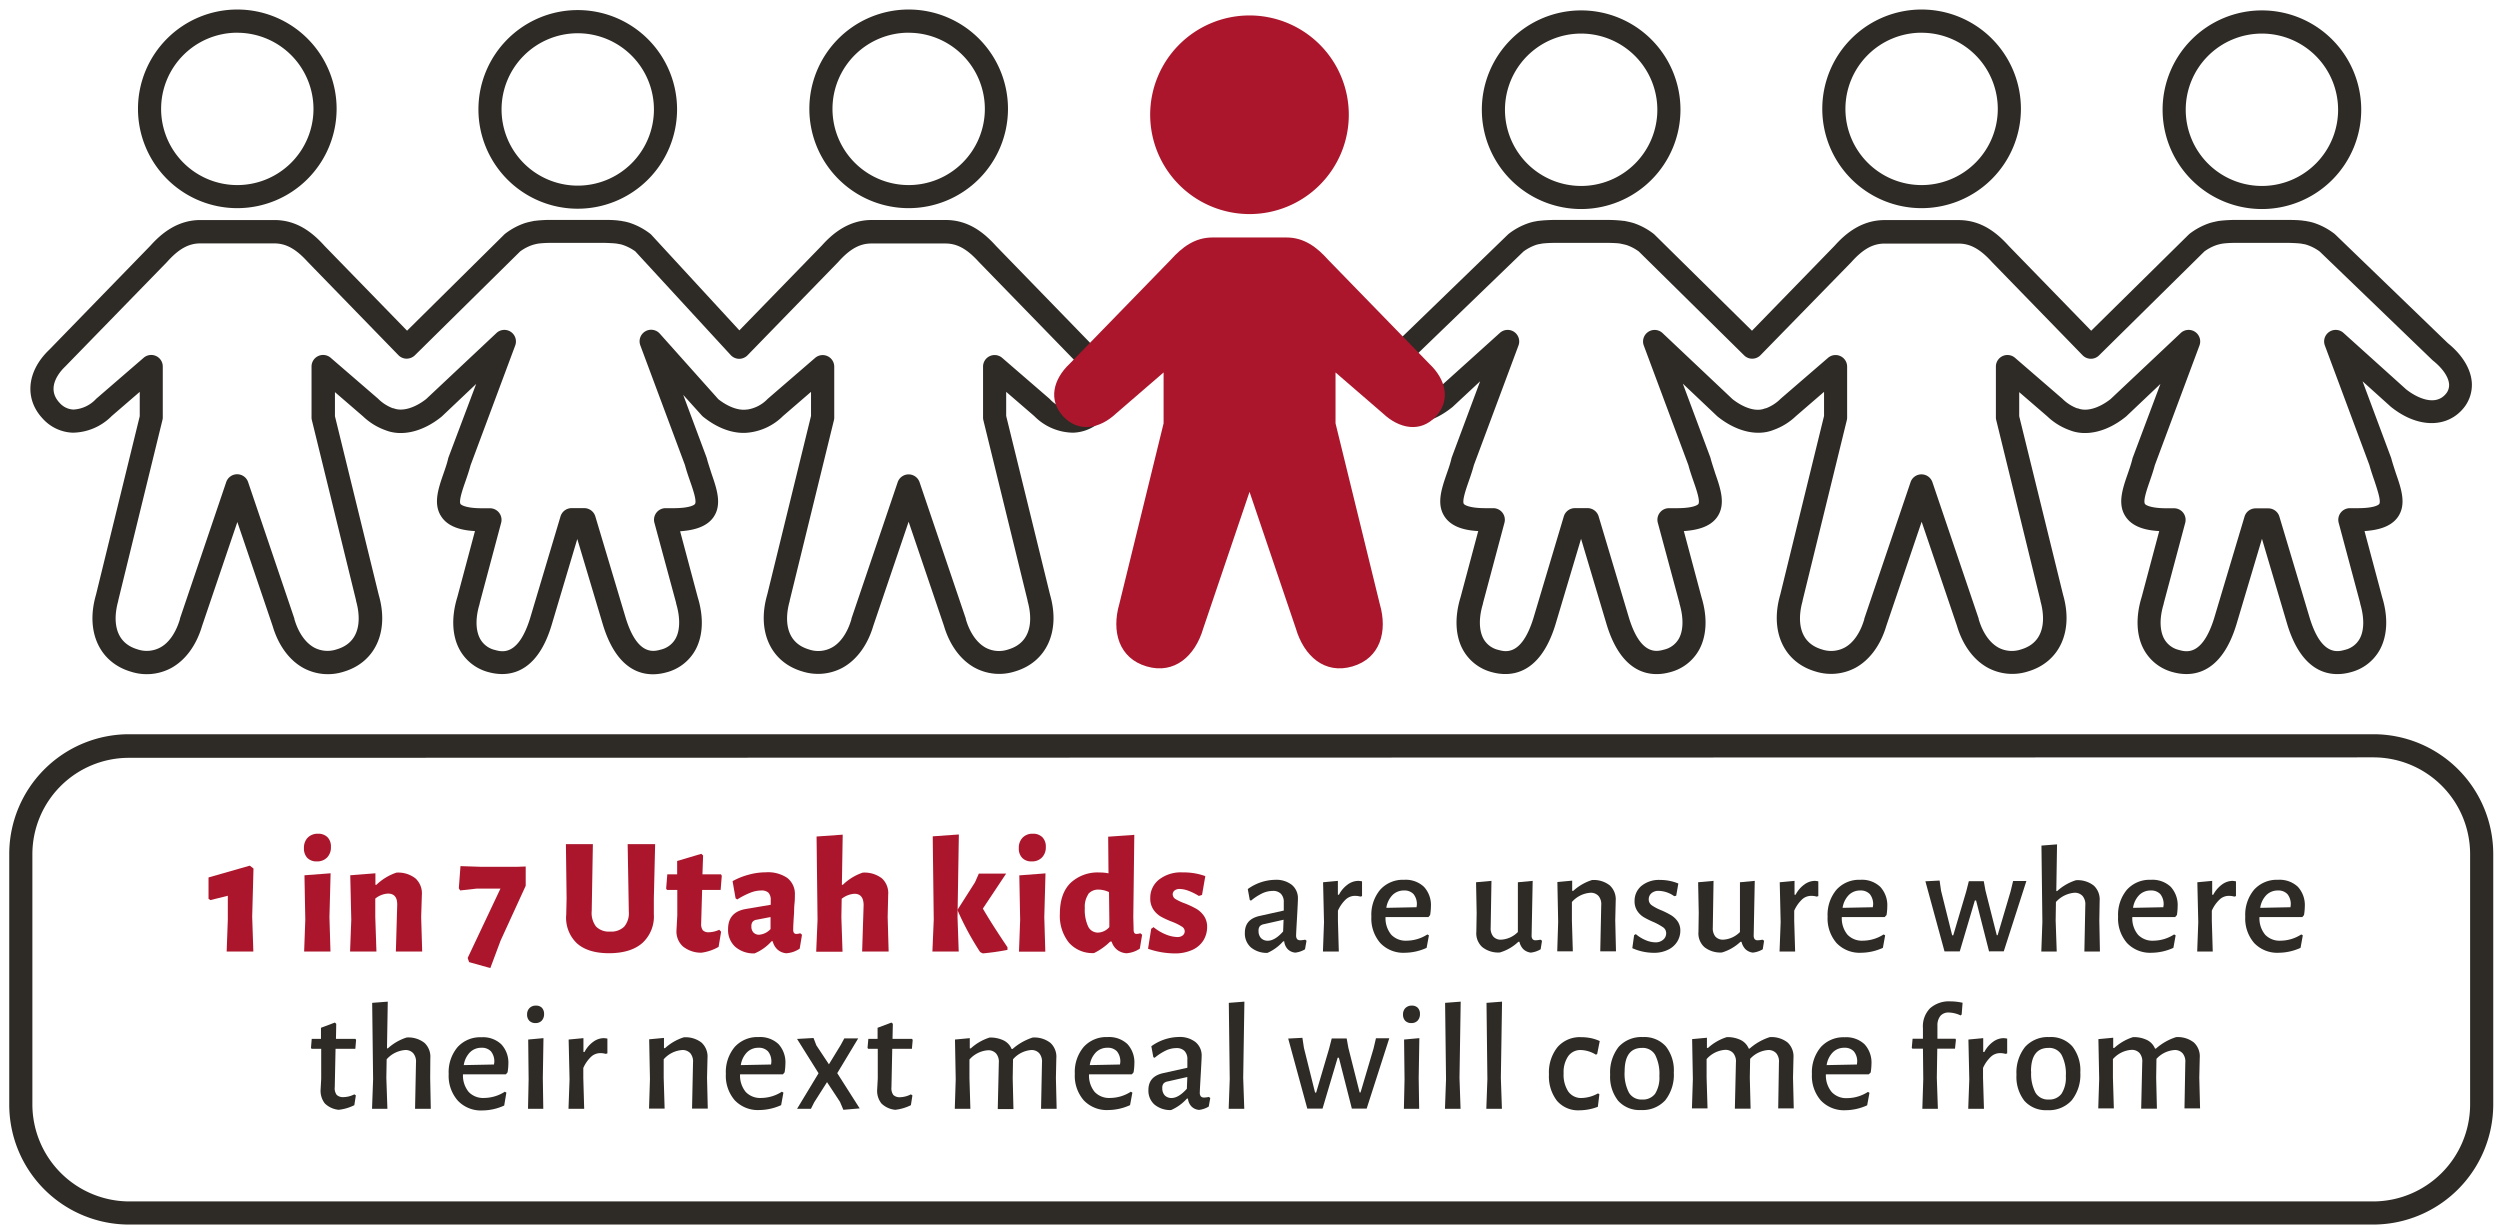 <svg id="Layer_1" data-name="Layer 1" xmlns="http://www.w3.org/2000/svg" viewBox="0 0 540.46 266.22"><defs><style>.cls-1{fill:#2e2a25;}.cls-2{fill:#ac162c;}</style></defs><title>UFB-end-child-hungerArtboard 2</title><path class="cls-1" d="M513,264.73H27.89A25.92,25.92,0,0,1,2,238.91V184.63a25.91,25.91,0,0,1,25.9-25.9H513.1a25.91,25.91,0,0,1,25.9,25.9v54.18A26,26,0,0,1,513,264.73ZM27.89,163.83A20.85,20.85,0,0,0,7,184.59v54.24a21,21,0,0,0,20.9,20.9H513.1a21,21,0,0,0,20.9-20.9V184.59a20.93,20.93,0,0,0-20.89-20.86Z"/><path class="cls-1" d="M196.45,45a21.47,21.47,0,1,1,21.46-21.46A21.49,21.49,0,0,1,196.45,45Zm0-37.93a16.47,16.47,0,1,0,16.46,16.47A16.48,16.48,0,0,0,196.45,7.08Z"/><path class="cls-1" d="M124.9,45.12a21.47,21.47,0,1,1,21.47-21.47A21.49,21.49,0,0,1,124.9,45.12Zm0-37.93a16.47,16.47,0,1,0,16.47,16.46A16.48,16.48,0,0,0,124.9,7.19Z"/><path class="cls-1" d="M51.31,45A21.47,21.47,0,1,1,72.77,23.55,21.49,21.49,0,0,1,51.31,45Zm0-37.93A16.47,16.47,0,1,0,67.77,23.55,16.49,16.49,0,0,0,51.31,7.08Z"/><path class="cls-1" d="M108.55,145.72a11.25,11.25,0,0,1-2.88-.4,10,10,0,0,1-6.29-4.84c-1.66-3-1.84-7.08-.51-11.4l3.81-14.27c-2.59-.14-5.6-.74-7.18-3-1.94-2.74-.76-6.16.39-9.46.37-1.07.76-2.17,1-3.24a2.17,2.17,0,0,1,.07-.24L102.94,83l-7.39,7-.15.13c-4,3.22-8.53,4.29-12.08,2.87a13.67,13.67,0,0,1-4.85-3l-6.06-5.23v5.21l9.47,38.64c2.29,7.93-.77,14.59-7.61,16.6a11.15,11.15,0,0,1-8.66-.8c-3.07-1.68-5.44-4.91-6.67-9.09l-7.63-22.48-7.63,22.48c-1.23,4.18-3.6,7.41-6.68,9.09a11.15,11.15,0,0,1-8.66.8c-6.84-2-9.89-8.67-7.6-16.6l9.47-38.64V84.71l-6.06,5.23a12.06,12.06,0,0,1-8.42,3.6,9.18,9.18,0,0,1-6.51-3.06c-4-4.27-3.43-10.25,1.44-14.88L32.5,53.13c2.11-2.35,5.61-5.56,10.82-5.56h16c5.13,0,8.51,3,10.88,5.63L88,71.49,109,50.71a1.54,1.54,0,0,1,.19-.17,14.68,14.68,0,0,1,4.26-2.3l.2-.06c.55-.16,1.14-.29,1.91-.44l.12,0c1-.15,2.72-.2,2.91-.2h12.31c.27,0,2.13,0,3.17.2l.16,0,.51.1a10,10,0,0,1,1.53.38,14.82,14.82,0,0,1,4.29,2.31,2.27,2.27,0,0,1,.28.26l19,20.63,17.79-18.3c2.11-2.35,5.6-5.56,10.82-5.56h16c5.13,0,8.51,3,10.89,5.63L237.1,75.6c4.87,4.63,5.46,10.61,1.44,14.88A9.18,9.18,0,0,1,232,93.54a12,12,0,0,1-8.42-3.6l-6.06-5.23v5.21L227,128.56c2.29,7.93-.76,14.59-7.6,16.6a11.15,11.15,0,0,1-8.66-.8c-3.08-1.68-5.45-4.91-6.68-9.09l-7.63-22.48-7.63,22.48c-1.23,4.18-3.6,7.41-6.67,9.09a11.19,11.19,0,0,1-8.66.8c-6.85-2-9.9-8.67-7.61-16.6l9.47-38.64V84.71l-6.06,5.23A12.5,12.5,0,0,1,162,93.5c-3.18.43-6.73-.78-10-3.41a2.06,2.06,0,0,1-.3-.29l-4-4.43,5.05,13.54a2.17,2.17,0,0,1,.07.24c.28,1.07.67,2.17,1,3.24,1.14,3.3,2.33,6.72.39,9.46-1.58,2.22-4.59,2.82-7.18,3l3.81,14.27c1.33,4.32,1.15,8.36-.51,11.4a10,10,0,0,1-6.29,4.84c-3.62,1-10.2,1-13.66-10.18l-5.58-18.66-5.56,18.64C116.66,143.74,112.14,145.72,108.55,145.72Zm15-35.87h2.75a2.51,2.51,0,0,1,2.4,1.79l6.58,22c2.54,8.18,6.06,7.22,7.56,6.8a4.92,4.92,0,0,0,3.22-2.41c1-1.82,1-4.58.11-7.57l0-.1L141.47,113a2.5,2.5,0,0,1,2.41-3.14h1.69c4,0,4.64-.86,4.67-.9.44-.63-.45-3.21-1.05-4.92-.39-1.12-.79-2.28-1.11-3.49l-9.65-25.88a2.5,2.5,0,0,1,4.21-2.54L155.3,86.31c2.14,1.67,4.36,2.47,6.1,2.23l.13,0a7.64,7.64,0,0,0,4.37-2.25l.08-.08,10.24-8.84a2.5,2.5,0,0,1,4.13,1.89v11a2.32,2.32,0,0,1-.07.59l-9.56,39s0,.07,0,.1c-.59,2-2,8.64,4.19,10.46a6.15,6.15,0,0,0,4.85-.38c1.92-1,3.45-3.24,4.3-6.16l0-.11,10-29.5a2.5,2.5,0,0,1,4.74,0l10,29.5,0,.11c.86,2.92,2.38,5.11,4.3,6.16a6.15,6.15,0,0,0,4.85.38c6.19-1.82,4.78-8.46,4.2-10.46l0-.1-9.56-39a2.88,2.88,0,0,1-.07-.59v-11a2.5,2.5,0,0,1,4.14-1.89l10.23,8.84.08.08a7,7,0,0,0,4.88,2.27,4.21,4.21,0,0,0,3-1.48c3.07-3.28-.2-6.85-1.28-7.86l-.07-.08-21.88-22.5c-2.59-2.86-4.73-4-7.24-4h-16c-2.52,0-4.66,1.19-7.17,4L161.6,76.81a2.54,2.54,0,0,1-1.82.76,2.5,2.5,0,0,1-1.81-.81L137.33,54.33a10.26,10.26,0,0,0-2.72-1.39,4,4,0,0,0-.76-.18l-.53-.1c-.59-.08-1.8-.13-2.45-.15H118.69c-.52,0-1.63.06-2.22.14s-1,.21-1.36.31a9.7,9.7,0,0,0-2.67,1.4L89.68,76.82a2.6,2.6,0,0,1-1.78.72,2.5,2.5,0,0,1-1.77-.76L66.53,56.62c-2.59-2.86-4.74-4-7.24-4h-16c-2.51,0-4.66,1.19-7.17,4L14.21,79.12l-.07.08c-1.08,1-4.35,4.58-1.28,7.86a4.21,4.21,0,0,0,3,1.48,7.18,7.18,0,0,0,4.88-2.27.6.6,0,0,1,.08-.08l10.23-8.84a2.5,2.5,0,0,1,4.14,1.89v11a2.33,2.33,0,0,1-.08.59l-9.55,39,0,.1c-.58,2-2,8.64,4.2,10.46A6.15,6.15,0,0,0,34.6,140c1.92-1,3.44-3.24,4.3-6.16l0-.11,10-29.5a2.5,2.5,0,0,1,4.74,0l10,29.5,0,.11c.85,2.92,2.38,5.11,4.29,6.16a6.18,6.18,0,0,0,4.86.38c6.19-1.82,4.77-8.46,4.19-10.46a.36.36,0,0,1,0-.1l-9.56-39a2.32,2.32,0,0,1-.07-.59v-11a2.5,2.5,0,0,1,4.13-1.89l10.24,8.84.08.08a8.92,8.92,0,0,0,3.14,2l.14,0c1.81.75,4.51,0,7.06-2L107.32,72a2.5,2.5,0,0,1,4.06,2.69l-9.65,25.88c-.32,1.21-.72,2.37-1.11,3.49-.6,1.71-1.49,4.29-1.05,4.92,0,0,.69.9,4.67.9h1.68a2.5,2.5,0,0,1,2.42,3.14l-4.65,17.42,0,.1c-.93,3-.89,5.75.11,7.57a4.92,4.92,0,0,0,3.23,2.41c1.49.42,5,1.38,7.56-6.83l6.57-22A2.51,2.51,0,0,1,123.53,109.85Z"/><path class="cls-1" d="M489,45.19a21.47,21.47,0,1,1,21.46-21.46A21.48,21.48,0,0,1,489,45.19Zm0-37.93a16.47,16.47,0,1,0,16.46,16.47A16.48,16.48,0,0,0,489,7.26Z"/><path class="cls-1" d="M341.83,45.19a21.47,21.47,0,1,1,21.46-21.46A21.49,21.49,0,0,1,341.83,45.19Zm0-37.93a16.47,16.47,0,1,0,16.46,16.47A16.49,16.49,0,0,0,341.83,7.26Z"/><path class="cls-1" d="M415.42,45a21.47,21.47,0,1,1,21.47-21.46A21.49,21.49,0,0,1,415.42,45Zm0-37.93a16.47,16.47,0,1,0,16.47,16.47A16.48,16.48,0,0,0,415.42,7.08Z"/><path class="cls-1" d="M472.66,145.72a11.17,11.17,0,0,1-2.87-.4,10,10,0,0,1-6.29-4.84c-1.66-3-1.84-7.08-.51-11.4l3.8-14.27c-2.59-.14-5.59-.74-7.18-3-1.94-2.74-.75-6.16.4-9.46.37-1.07.75-2.17,1-3.24a2.25,2.25,0,0,1,.08-.24L467.05,83l-7.38,7-.16.13c-4,3.22-8.53,4.29-12.08,2.87a13.67,13.67,0,0,1-4.85-3l-6.06-5.23v5.21L446,128.56c2.29,7.93-.76,14.59-7.6,16.6a11.15,11.15,0,0,1-8.66-.8c-3.08-1.68-5.45-4.91-6.68-9.09l-7.63-22.48-7.63,22.48c-1.23,4.18-3.6,7.41-6.67,9.09a11.19,11.19,0,0,1-8.66.8c-6.84-2-9.9-8.67-7.61-16.6l9.47-38.64V84.71l-6.06,5.23a13.67,13.67,0,0,1-4.85,3c-3.55,1.42-8.06.35-12.08-2.87l-.15-.13-7.39-7,5.94,15.93a2.17,2.17,0,0,1,.07.24c.28,1.07.67,2.17,1,3.24,1.15,3.3,2.33,6.72.39,9.46-1.58,2.22-4.58,2.82-7.18,3l3.81,14.27c1.33,4.32,1.15,8.36-.51,11.4a10,10,0,0,1-6.29,4.84c-3.62,1-10.2,1-13.66-10.18l-5.57-18.66-5.57,18.64c-3.47,11.18-10.05,11.18-13.67,10.2a10,10,0,0,1-6.29-4.84c-1.66-3-1.84-7.08-.51-11.4l3.81-14.27c-2.59-.14-5.6-.74-7.18-3-1.94-2.74-.75-6.16.39-9.46.38-1.07.76-2.17,1-3.24a2.17,2.17,0,0,1,.07-.24l6.13-16.44L314,88l-.12.09c-5.5,4.41-11.65,4.65-15.3.61a7.9,7.9,0,0,1-2.12-6c.24-2.93,2.08-5.91,5.17-8.42L326,50.69l.17-.15a14.7,14.7,0,0,1,4.27-2.3,9.75,9.75,0,0,1,1.55-.39l.52-.1.15,0c1-.15,2.9-.2,3.11-.2H348a29.17,29.17,0,0,1,3,.2l.12,0c.77.15,1.36.28,1.91.44l.2.06a14.68,14.68,0,0,1,4.26,2.3,1.54,1.54,0,0,1,.19.17l21.07,20.78,17.85-18.36c2.11-2.35,5.6-5.56,10.82-5.56h16c5.12,0,8.5,3,10.88,5.63l17.78,18.29,21.07-20.78.19-.17a14.84,14.84,0,0,1,4.27-2.3l.19-.06c.56-.16,1.15-.29,1.91-.44l.12,0c1-.15,2.72-.2,2.91-.2H495c.27,0,2.14,0,3.18.2l.15,0,.51.1a10,10,0,0,1,1.53.38,14.88,14.88,0,0,1,4.3,2.31l.17.15,24.35,23.5c3.1,2.51,4.93,5.49,5.17,8.42a7.93,7.93,0,0,1-2.11,6c-3.65,4-9.8,3.8-15.31-.61l-.11-.09-6.08-5.48,6.13,16.44a2.25,2.25,0,0,1,.08.24c.28,1.07.66,2.17,1,3.23,1.15,3.31,2.34,6.73.39,9.47-1.58,2.22-4.58,2.82-7.18,3l3.81,14.27c1.33,4.32,1.15,8.36-.51,11.4a10,10,0,0,1-6.28,4.84c-3.62,1-10.2,1-13.67-10.18L489,116.48l-5.56,18.64C480.78,143.74,476.25,145.72,472.66,145.72ZM340.45,109.85h2.75a2.51,2.51,0,0,1,2.4,1.79l6.58,22c2.54,8.18,6.05,7.22,7.56,6.8a4.92,4.92,0,0,0,3.22-2.41c1-1.82,1-4.58.11-7.57l0-.1L358.39,113a2.5,2.5,0,0,1,2.42-3.14h1.68c4,0,4.64-.86,4.67-.9.44-.63-.45-3.21-1.05-4.92-.39-1.12-.79-2.28-1.11-3.49l-9.65-25.88A2.5,2.5,0,0,1,359.41,72l15.12,14.28c2.55,2,5.25,2.8,7.06,2l.14,0a8.92,8.92,0,0,0,3.14-2,.6.6,0,0,0,.08-.08l10.24-8.84a2.5,2.5,0,0,1,4.13,1.89v11a2.32,2.32,0,0,1-.07.59l-9.56,39a.36.36,0,0,1,0,.1c-.58,2-2,8.64,4.19,10.46a6.22,6.22,0,0,0,4.86-.38c1.91-1,3.44-3.24,4.29-6.16l0-.11,10-29.5a2.48,2.48,0,0,1,2.36-1.7h0a2.5,2.5,0,0,1,2.37,1.7l10,29.5,0,.11c.86,2.92,2.38,5.11,4.3,6.16a6.19,6.19,0,0,0,4.85.38c6.19-1.82,4.78-8.46,4.2-10.46l0-.1-9.55-39a2.33,2.33,0,0,1-.08-.59v-11a2.5,2.5,0,0,1,4.14-1.89l10.23,8.84.08.08a9,9,0,0,0,3.14,2l.15,0c1.81.75,4.5,0,7.05-2L471.43,72a2.5,2.5,0,0,1,4.06,2.69l-9.65,25.88c-.32,1.21-.72,2.37-1.11,3.49-.59,1.71-1.49,4.29-1,4.92,0,0,.69.9,4.66.9H470a2.5,2.5,0,0,1,2.41,3.14l-4.65,17.42a.3.3,0,0,1,0,.1c-.93,3-.89,5.75.1,7.57a4.94,4.94,0,0,0,3.23,2.41c1.49.42,5,1.38,7.56-6.83l6.58-22a2.5,2.5,0,0,1,2.39-1.79h2.76a2.5,2.5,0,0,1,2.39,1.79l6.58,22c2.54,8.18,6.06,7.22,7.56,6.8a4.9,4.9,0,0,0,3.22-2.41c1-1.82,1-4.58.11-7.57l0-.1L505.58,113a2.51,2.51,0,0,1,2.42-3.14h1.69c4,0,4.63-.87,4.66-.9.45-.63-.45-3.22-1-4.92-.39-1.12-.79-2.28-1.12-3.49l-9.64-25.88a2.5,2.5,0,0,1,4-2.73l13.6,12.25c2.55,2,6.26,3.51,8.42,1.12a2.92,2.92,0,0,0,.84-2.29c-.13-1.54-1.37-3.36-3.4-5l-.18-.15L501.49,54.38a9.77,9.77,0,0,0-2.77-1.44,3.85,3.85,0,0,0-.76-.18l-.52-.1c-.6-.08-1.81-.13-2.46-.15H482.8c-.52,0-1.63.06-2.21.14s-1,.21-1.36.31a9.93,9.93,0,0,0-2.68,1.4L453.79,76.82a2.5,2.5,0,0,1-3.55,0l-19.6-20.16c-2.59-2.86-4.73-4-7.23-4h-16c-2.52,0-4.66,1.19-7.17,4L380.6,76.78a2.5,2.5,0,0,1-1.77.76,2.44,2.44,0,0,1-1.78-.72L354.29,54.37a9.85,9.85,0,0,0-2.67-1.4c-.38-.1-.81-.2-1.36-.31s-1.7-.13-2.29-.15H335.8c-.59,0-1.8.06-2.39.14l-.53.1a4.86,4.86,0,0,0-.78.18,10.18,10.18,0,0,0-2.75,1.44L305,77.87l-.17.15c-2,1.63-3.28,3.45-3.41,5a2.93,2.93,0,0,0,.85,2.29c2.16,2.39,5.87.9,8.42-1.12l13.59-12.25a2.5,2.5,0,0,1,4,2.73l-9.65,25.88c-.32,1.21-.72,2.37-1.11,3.49-.6,1.71-1.49,4.29-1.05,4.92,0,0,.69.9,4.67.9h1.69a2.5,2.5,0,0,1,2.41,3.14l-4.65,17.42,0,.1c-.92,3-.88,5.75.11,7.57a4.92,4.92,0,0,0,3.23,2.41c1.49.41,5,1.38,7.56-6.83l6.57-22A2.51,2.51,0,0,1,340.45,109.85Z"/><path class="cls-2" d="M248.65,24.82a21.47,21.47,0,1,1,21.47,21.46A21.49,21.49,0,0,1,248.65,24.82Z"/><path class="cls-2" d="M231.23,78.65l21.88-22.5c2.43-2.71,5.2-4.81,9-4.81h16c3.82,0,6.58,2.1,9,4.81L309,78.65c3.54,3.34,4.71,7.85,1.39,11.4s-7.9,2.65-11.44-.69l-10.23-8.84v11l9.55,39c1.76,6,.12,11.79-5.89,13.55s-10.49-2.22-12.25-8.24l-10-29.5-10,29.5c-1.75,6-6.24,10-12.24,8.24s-7.65-7.53-5.9-13.55l9.56-39v-11l-10.24,8.84c-3.54,3.34-8.1,4.23-11.43.69S227.69,82,231.23,78.65Z"/><path class="cls-2" d="M54.8,187.75l-.28,10.44.25,7.52H49l.25-6.91v-5.15l-3.78.94-.39-.29v-4.61L54,187.14Z"/><path class="cls-2" d="M70.81,181a2.86,2.86,0,0,1,.73,2.09,3.11,3.11,0,0,1-.82,2.28,2.94,2.94,0,0,1-2.2.85,2.74,2.74,0,0,1-2.09-.76,2.94,2.94,0,0,1-.72-2.12,3.1,3.1,0,0,1,.81-2.25,3,3,0,0,1,2.22-.85A2.8,2.8,0,0,1,70.81,181ZM66,198.84l-.18-9.62,5.65-.43-.25,9.47.22,7.45H65.75Z"/><path class="cls-2" d="M85.87,195.67q.07-2.49-2-2.49a4.72,4.72,0,0,0-2.74,1.08v4l.25,7.45H75.68l.26-6.87-.22-9.62,5.44-.43v2.49h.21a11.6,11.6,0,0,1,4.32-2.63,6.06,6.06,0,0,1,4.12,1.24,4.37,4.37,0,0,1,1.39,3.55l-.15,4.82.22,7.45H85.58Z"/><path class="cls-2" d="M104,187.39h7.78l1.87-.07v4.17l-5.43,11.85L106,209.28,101.42,208l-.32-.9,7.09-15h-5.11l-3.6.4-.29-.47.36-4.79Z"/><path class="cls-2" d="M141.35,194.26l0,3.35a7.78,7.78,0,0,1-2.5,6.27q-2.53,2.19-7.22,2.19c-3,0-5.34-.72-6.93-2.16a7.61,7.61,0,0,1-2.29-6.19l.08-3.53-.15-11.7h5.83l-.25,14.44a4.85,4.85,0,0,0,.94,3.38,3.86,3.86,0,0,0,3,1.08,4,4,0,0,0,3.08-1.06,4.5,4.5,0,0,0,1-3.26l-.25-14.58h5.94Z"/><path class="cls-2" d="M155.49,201l.4.43-.54,3.27a10.05,10.05,0,0,1-3.74,1.26,6.24,6.24,0,0,1-4-1.38,4.37,4.37,0,0,1-1.37-3.4l.18-3.28,0-5.51h-2.23l-.18-.29.25-3.09h2.13v-2.88l5.22-1.55.39.36-.14,4.07h4l.18.32-.25,3.06h-4l-.21,7.27a2.17,2.17,0,0,0,.37,1.46,1.73,1.73,0,0,0,1.32.42A5.69,5.69,0,0,0,155.49,201Z"/><path class="cls-2" d="M170.18,189.78a4.36,4.36,0,0,1,1.66,3.66c0,.55,0,1.18-.08,1.9s-.08,1.41-.1,2.06c-.12,1.72-.18,2.91-.18,3.56a1.2,1.2,0,0,0,.16.72.67.67,0,0,0,.56.22,2.69,2.69,0,0,0,.79-.15l.39.33-.5,3a5.8,5.8,0,0,1-2.92,1,3.29,3.29,0,0,1-1.83-.76,3.47,3.47,0,0,1-1.08-1.84h-.25a10.11,10.11,0,0,1-3.68,2.63,6.06,6.06,0,0,1-4.19-1.44,4.91,4.91,0,0,1-1.53-3.81q0-3.72,3.89-4.36l5.33-.9v-1a2.25,2.25,0,0,0-.49-1.61,2.17,2.17,0,0,0-1.57-.48,6.44,6.44,0,0,0-2.32.47,16.64,16.64,0,0,0-2.86,1.47l-.36-.25-.65-3.71a15.15,15.15,0,0,1,3.5-1.4,13.87,13.87,0,0,1,3.67-.51A7.44,7.44,0,0,1,170.18,189.78Zm-6.66,9.06a1.33,1.33,0,0,0-.81.43,1.48,1.48,0,0,0-.27,1,1.83,1.83,0,0,0,.45,1.33,1.64,1.64,0,0,0,1.24.47,3.72,3.72,0,0,0,2.45-1.22l0-2.6Z"/><path class="cls-2" d="M186.38,205.71l.32-10q0-2.49-2-2.49a5,5,0,0,0-2.74,1.08l-.07,4,.25,7.45h-5.69l.29-6.91-.21-18,5.65-.4L182,191.28h.21a11.32,11.32,0,0,1,4.29-2.63,6.15,6.15,0,0,1,4.16,1.24,4.32,4.32,0,0,1,1.35,3.55l-.11,4.82.21,7.45Z"/><path class="cls-2" d="M207,198.26l.26,7.45h-5.69l.29-6.91-.22-18,5.65-.4Zm5.48-1.84q1.83,3.18,5.32,8.36l0,.57a53.21,53.21,0,0,1-5.33.76l-.58-.29a61.55,61.55,0,0,1-4.82-8.89v-.36l3.71-5.83.83-1.88h5.9Z"/><path class="cls-2" d="M225.35,181a2.87,2.87,0,0,1,.74,2.09,3.12,3.12,0,0,1-.83,2.28,2.92,2.92,0,0,1-2.2.85,2.7,2.7,0,0,1-2.08-.76,2.9,2.9,0,0,1-.73-2.12,3.11,3.11,0,0,1,.82-2.25,2.92,2.92,0,0,1,2.21-.85A2.77,2.77,0,0,1,225.35,181Zm-4.81,17.86-.18-9.62,5.66-.43-.26,9.47.22,7.45h-5.69Z"/><path class="cls-2" d="M245,198.26l.07,2.66a1.4,1.4,0,0,0,.15.76.56.56,0,0,0,.5.22,2.64,2.64,0,0,0,.79-.15l.4.33-.5,3a5.87,5.87,0,0,1-2.92,1,3.67,3.67,0,0,1-2-.76,3.61,3.61,0,0,1-1.17-1.76H240a13.5,13.5,0,0,1-3.49,2.48,6.79,6.79,0,0,1-5.44-2.27,9.29,9.29,0,0,1-1.94-6.26q0-4.32,2.28-6.61a8.56,8.56,0,0,1,6.32-2.28,9.39,9.39,0,0,1,1.91.18l-.07-7.92,5.65-.4Zm-9.72-4.95a4.83,4.83,0,0,0-.76,3,8.45,8.45,0,0,0,.73,4,2.3,2.3,0,0,0,2.16,1.3,3.38,3.38,0,0,0,2.41-1.19l0-1.69-.07-5.87a5.38,5.38,0,0,0-2.23-.54A2.78,2.78,0,0,0,235.23,193.31Z"/><path class="cls-2" d="M260.57,189.4l-.71,4.07-.69.22a12.39,12.39,0,0,0-2.25-1.12,5.78,5.78,0,0,0-1.89-.39,1.67,1.67,0,0,0-1.12.34,1.05,1.05,0,0,0-.39.81,1.24,1.24,0,0,0,.65,1.06,11.16,11.16,0,0,0,2,.92,19.84,19.84,0,0,1,2.44,1.15,5.21,5.21,0,0,1,1.64,1.51,4.08,4.08,0,0,1,.71,2.45,5.54,5.54,0,0,1-.76,2.81,5.46,5.46,0,0,1-2.36,2.09,9,9,0,0,1-4,.79,17.77,17.77,0,0,1-5.65-1l.68-4.32.51-.36A9.87,9.87,0,0,0,252,202a7,7,0,0,0,2.5.57,1.77,1.77,0,0,0,1.2-.36,1.14,1.14,0,0,0,.42-.9,1.2,1.2,0,0,0-.63-1,11.45,11.45,0,0,0-2-1,19.62,19.62,0,0,1-2.45-1.11,5,5,0,0,1-1.67-1.53,4.22,4.22,0,0,1-.7-2.5,5,5,0,0,1,1.87-4,7.67,7.67,0,0,1,5.11-1.57A13.9,13.9,0,0,1,260.57,189.4Z"/><path class="cls-1" d="M279.27,191.29a3.73,3.73,0,0,1,1.32,3c0,.39-.06,1.71-.19,4s-.2,3.48-.2,3.86a1.35,1.35,0,0,0,.21.87.92.92,0,0,0,.74.25,5.33,5.33,0,0,0,1-.13l.3.23-.33,1.85a5.11,5.11,0,0,1-2.08.72,2.54,2.54,0,0,1-1.65-.74,2.85,2.85,0,0,1-.76-1.7h-.23A9.82,9.82,0,0,1,274,206a5.37,5.37,0,0,1-3.58-1.19,4,4,0,0,1-1.3-3.14c0-2,1.06-3.18,3.2-3.66l5.21-1.16,0-1.78a2.51,2.51,0,0,0-.61-1.84,2.32,2.32,0,0,0-1.76-.63,5.41,5.41,0,0,0-2.25.51,12,12,0,0,0-2.47,1.6l-.26-.16-.43-2.35a10.4,10.4,0,0,1,5.94-2A5.46,5.46,0,0,1,279.27,191.29Zm-6.07,8.51a1.57,1.57,0,0,0-.86.45,1.52,1.52,0,0,0-.26,1,2.18,2.18,0,0,0,.54,1.56,2,2,0,0,0,1.47.56c1,0,2.14-.68,3.3-2l.1-2.54Z"/><path class="cls-1" d="M294.45,190.53v3.2l-.36.1a4.1,4.1,0,0,0-1.22-.16,2.91,2.91,0,0,0-1.92.76,7.58,7.58,0,0,0-1.71,2.44l0,2.18.19,6.66H286l.23-6.37-.2-8.61,3.2-.3,0,3h.23a6.26,6.26,0,0,1,2-2.29,3.92,3.92,0,0,1,2.18-.71A6.46,6.46,0,0,1,294.45,190.53Z"/><path class="cls-1" d="M308.81,198.25l-9.28,0a5.59,5.59,0,0,0,1.23,3.81,4.3,4.3,0,0,0,3.36,1.3,8.39,8.39,0,0,0,4.46-1.35l.33.2-.5,2.7a11.52,11.52,0,0,1-4.68,1.06,6.86,6.86,0,0,1-5.33-2.1,8.08,8.08,0,0,1-1.93-5.72,8.39,8.39,0,0,1,1.91-5.81,6.59,6.59,0,0,1,5.18-2.14,5.74,5.74,0,0,1,4.27,1.51,5.82,5.82,0,0,1,1.51,4.29,12.18,12.18,0,0,1-.17,1.82Zm-2.51-2.6a3.44,3.44,0,0,0-.71-2.35,2.64,2.64,0,0,0-2.06-.79,3.44,3.44,0,0,0-2.51,1,5,5,0,0,0-1.32,2.75l6.53-.13Z"/><path class="cls-1" d="M333.36,203.37l-.3,1.85a5.27,5.27,0,0,1-2.14.72,2.9,2.9,0,0,1-1.57-.71,3.28,3.28,0,0,1-.87-1.63h-.24a9.82,9.82,0,0,1-4,2.31,5.53,5.53,0,0,1-3.79-1.16,4,4,0,0,1-1.29-3.29l.07-4.13-.13-6.6,3.33-.3-.17,10.1a2.8,2.8,0,0,0,.55,1.92,2.12,2.12,0,0,0,1.73.69,5.5,5.5,0,0,0,3.6-1.65V190.73l3.2-.3-.23,11.75a1.29,1.29,0,0,0,.2.84.82.82,0,0,0,.69.25,5,5,0,0,0,1-.13Z"/><path class="cls-1" d="M346.16,195.71a2.78,2.78,0,0,0-.57-2,2.23,2.23,0,0,0-1.77-.71,5.86,5.86,0,0,0-4,2l0,4,.2,6.66h-3.37l.2-6.37-.17-8.61,3.2-.3,0,2.21h.23a10.89,10.89,0,0,1,4.06-2.34,5.61,5.61,0,0,1,3.84,1.16,4.1,4.1,0,0,1,1.28,3.3l-.1,4.29.16,6.66h-3.4Z"/><path class="cls-1" d="M362.83,191l-.46,2.64-.43.1a6,6,0,0,0-3.37-1.15,2.21,2.21,0,0,0-1.57.53,1.68,1.68,0,0,0-.57,1.28,1.55,1.55,0,0,0,.67,1.32,10.34,10.34,0,0,0,2.1,1.09,18.12,18.12,0,0,1,2.09,1.06,4.71,4.71,0,0,1,1.39,1.32,3.44,3.44,0,0,1,.58,2,4.5,4.5,0,0,1-.66,2.36,4.67,4.67,0,0,1-2,1.77,6.73,6.73,0,0,1-3.1.66,11.5,11.5,0,0,1-4.62-1l.39-2.81.37-.23a7.65,7.65,0,0,0,2.11,1.3,5.54,5.54,0,0,0,2.11.48,2.42,2.42,0,0,0,1.7-.58,1.76,1.76,0,0,0,.64-1.36,1.54,1.54,0,0,0-.66-1.31,13.37,13.37,0,0,0-2.07-1.14,18.2,18.2,0,0,1-2.12-1.05,4.42,4.42,0,0,1-1.4-1.36,3.72,3.72,0,0,1-.58-2.11,4.18,4.18,0,0,1,1.49-3.3,6,6,0,0,1,4.06-1.28A10.36,10.36,0,0,1,362.83,191Z"/><path class="cls-1" d="M381.37,203.37l-.29,1.85a5.32,5.32,0,0,1-2.15.72,2.83,2.83,0,0,1-1.56-.71,3.37,3.37,0,0,1-.88-1.63h-.23a10,10,0,0,1-4,2.31,5.56,5.56,0,0,1-3.8-1.16,4,4,0,0,1-1.28-3.29l.06-4.13-.13-6.6,3.33-.3-.16,10.1a2.85,2.85,0,0,0,.54,1.92,2.15,2.15,0,0,0,1.74.69,5.5,5.5,0,0,0,3.59-1.65V190.73l3.2-.3-.23,11.75a1.36,1.36,0,0,0,.2.84.82.82,0,0,0,.69.25,5,5,0,0,0,1-.13Z"/><path class="cls-1" d="M393.09,190.53v3.2l-.36.1a4.15,4.15,0,0,0-1.22-.16,2.89,2.89,0,0,0-1.92.76,7.58,7.58,0,0,0-1.71,2.44l0,2.18.2,6.66h-3.37l.24-6.37-.2-8.61,3.2-.3,0,3h.23a6.26,6.26,0,0,1,2-2.29,3.89,3.89,0,0,1,2.17-.71A6.48,6.48,0,0,1,393.09,190.53Z"/><path class="cls-1" d="M407.44,198.25l-9.27,0a5.59,5.59,0,0,0,1.22,3.81,4.33,4.33,0,0,0,3.37,1.3,8.33,8.33,0,0,0,4.45-1.35l.33.2-.49,2.7a11.57,11.57,0,0,1-4.69,1.06,6.89,6.89,0,0,1-5.33-2.1,8.13,8.13,0,0,1-1.93-5.72,8.4,8.4,0,0,1,1.92-5.81,6.58,6.58,0,0,1,5.18-2.14,5.74,5.74,0,0,1,4.27,1.51A5.85,5.85,0,0,1,408,196a12,12,0,0,1-.16,1.82Zm-2.5-2.6a3.44,3.44,0,0,0-.71-2.35,2.67,2.67,0,0,0-2.07-.79,3.41,3.41,0,0,0-2.5,1,5,5,0,0,0-1.32,2.75l6.53-.13Z"/><path class="cls-1" d="M419.62,192.54l2.41,9.67h.23l2.81-9.5.56-2.21h3.23l.36,2,2.45,9.67h.19l2.81-9.5.53-2.21h2.87l-4.89,15.21H430l-2.8-11h-.27l-3.26,11h-3.3l-4.13-15.15,3.07-.16Z"/><path class="cls-1" d="M450.81,195.71a2.79,2.79,0,0,0-.58-2,2.23,2.23,0,0,0-1.77-.71,6,6,0,0,0-4,2l-.06,4,.23,6.7H441.3l.23-6.4-.2-16.5,3.37-.26-.16,10.09h.19a10.89,10.89,0,0,1,4.06-2.34,5.64,5.64,0,0,1,3.85,1.16,4.09,4.09,0,0,1,1.27,3.3l-.07,4.29.13,6.66h-3.36Z"/><path class="cls-1" d="M470.24,198.25l-9.27,0a5.59,5.59,0,0,0,1.22,3.81,4.31,4.31,0,0,0,3.37,1.3,8.36,8.36,0,0,0,4.45-1.35l.33.2-.49,2.7a11.57,11.57,0,0,1-4.69,1.06,6.88,6.88,0,0,1-5.33-2.1,8.08,8.08,0,0,1-1.93-5.72,8.44,8.44,0,0,1,1.91-5.81,6.61,6.61,0,0,1,5.19-2.14,5.75,5.75,0,0,1,4.27,1.51,5.85,5.85,0,0,1,1.5,4.29,12,12,0,0,1-.16,1.82Zm-2.5-2.6a3.44,3.44,0,0,0-.71-2.35,2.67,2.67,0,0,0-2.07-.79,3.45,3.45,0,0,0-2.51,1,5,5,0,0,0-1.32,2.75l6.54-.13Z"/><path class="cls-1" d="M483.38,190.53v3.2l-.37.1a4.1,4.1,0,0,0-1.22-.16,2.87,2.87,0,0,0-1.91.76,7.43,7.43,0,0,0-1.72,2.44l0,2.18.2,6.66H475l.23-6.37-.2-8.61,3.21-.3,0,3h.23a6.45,6.45,0,0,1,2-2.29,3.94,3.94,0,0,1,2.18-.71A6.6,6.6,0,0,1,483.38,190.53Z"/><path class="cls-1" d="M497.73,198.25l-9.27,0a5.59,5.59,0,0,0,1.22,3.81,4.31,4.31,0,0,0,3.37,1.3,8.36,8.36,0,0,0,4.45-1.35l.33.2-.49,2.7a11.57,11.57,0,0,1-4.69,1.06,6.88,6.88,0,0,1-5.33-2.1,8.08,8.08,0,0,1-1.93-5.72,8.44,8.44,0,0,1,1.91-5.81,6.61,6.61,0,0,1,5.18-2.14,5.76,5.76,0,0,1,4.28,1.51,5.85,5.85,0,0,1,1.5,4.29,12.18,12.18,0,0,1-.17,1.82Zm-2.51-2.6a3.39,3.39,0,0,0-.71-2.35,2.64,2.64,0,0,0-2.06-.79,3.44,3.44,0,0,0-2.51,1,5,5,0,0,0-1.32,2.75l6.54-.13Z"/><path class="cls-1" d="M76.6,236.58l.33.23-.33,2.11a10,10,0,0,1-3.37,1,4.92,4.92,0,0,1-3-1.37,4.43,4.43,0,0,1-.92-3l.13-2.38,0-6.43H67.36l-.13-.2.16-1.95h2v-2.4l3-1.13.3.27-.06,3.26h4.22l.13.24-.16,1.91H72.54L72.37,235a2.39,2.39,0,0,0,.42,1.7,2,2,0,0,0,1.5.48A5.38,5.38,0,0,0,76.6,236.58Z"/><path class="cls-1" d="M89.93,229.71a2.79,2.79,0,0,0-.58-2,2.19,2.19,0,0,0-1.76-.71,5.93,5.93,0,0,0-4,2l-.07,4,.23,6.7H80.43l.23-6.4-.2-16.5,3.37-.26-.17,10.09h.2a10.89,10.89,0,0,1,4.06-2.34,5.63,5.63,0,0,1,3.84,1.16,4.09,4.09,0,0,1,1.27,3.3L93,233.05l.13,6.66H89.73Z"/><path class="cls-1" d="M109.37,232.25l-9.28,0a5.59,5.59,0,0,0,1.23,3.81,4.3,4.3,0,0,0,3.36,1.3,8.39,8.39,0,0,0,4.46-1.35l.33.2L109,239a11.52,11.52,0,0,1-4.68,1.06,6.86,6.86,0,0,1-5.33-2.1A8.08,8.08,0,0,1,97,232.19a8.39,8.39,0,0,1,1.91-5.81,6.59,6.59,0,0,1,5.18-2.14,5.74,5.74,0,0,1,4.27,1.51A5.82,5.82,0,0,1,109.9,230a12.18,12.18,0,0,1-.17,1.82Zm-2.51-2.6a3.44,3.44,0,0,0-.71-2.35,2.64,2.64,0,0,0-2.06-.79,3.44,3.44,0,0,0-2.51,1,5,5,0,0,0-1.32,2.75l6.53-.13Z"/><path class="cls-1" d="M117.16,217.88a1.89,1.89,0,0,1,.46,1.34,2,2,0,0,1-.5,1.42,1.77,1.77,0,0,1-1.35.53,1.79,1.79,0,0,1-1.34-.5,1.86,1.86,0,0,1-.48-1.35,1.89,1.89,0,0,1,.52-1.39,1.85,1.85,0,0,1,1.4-.53A1.71,1.71,0,0,1,117.16,217.88Zm-2.88,15.46-.09-8.61,3.3-.3-.14,8.62.1,6.66h-3.3Z"/><path class="cls-1" d="M131.31,224.53v3.2l-.36.1a4.1,4.1,0,0,0-1.22-.16,2.91,2.91,0,0,0-1.92.76,7.58,7.58,0,0,0-1.71,2.44l0,2.18.19,6.66H122.9l.23-6.37-.2-8.61,3.2-.3,0,3h.23a6.26,6.26,0,0,1,2-2.29,3.92,3.92,0,0,1,2.18-.71A6.46,6.46,0,0,1,131.31,224.53Z"/><path class="cls-1" d="M149.82,229.71a2.78,2.78,0,0,0-.57-2,2.23,2.23,0,0,0-1.77-.71,5.89,5.89,0,0,0-4,2l0,4,.2,6.66h-3.37l.2-6.37-.17-8.61,3.2-.3,0,2.21h.23a10.89,10.89,0,0,1,4.06-2.34,5.64,5.64,0,0,1,3.85,1.16,4.09,4.09,0,0,1,1.27,3.3l-.1,4.29.16,6.66h-3.4Z"/><path class="cls-1" d="M169.26,232.25l-9.27,0a5.59,5.59,0,0,0,1.22,3.81,4.31,4.31,0,0,0,3.37,1.3,8.36,8.36,0,0,0,4.45-1.35l.33.2-.49,2.7a11.57,11.57,0,0,1-4.69,1.06,6.88,6.88,0,0,1-5.33-2.1,8.08,8.08,0,0,1-1.93-5.72,8.44,8.44,0,0,1,1.91-5.81,6.61,6.61,0,0,1,5.18-2.14,5.76,5.76,0,0,1,4.28,1.51,5.85,5.85,0,0,1,1.5,4.29,12.18,12.18,0,0,1-.17,1.82Zm-2.51-2.6a3.39,3.39,0,0,0-.71-2.35,2.64,2.64,0,0,0-2.06-.79,3.44,3.44,0,0,0-2.51,1,5,5,0,0,0-1.32,2.75l6.54-.13Z"/><path class="cls-1" d="M176.49,226l2.71,4.09,2.54-4.16.79-1.45h3L181,232l4.85,7.62-3.53.3-.73-1.72-2.8-4.26L176,238.33l-.69,1.38h-3l4.65-7.69-4.65-7.42,3.56-.2Z"/><path class="cls-1" d="M196.92,236.58l.33.23-.33,2.11a10.07,10.07,0,0,1-3.37,1,4.92,4.92,0,0,1-3-1.37,4.38,4.38,0,0,1-.92-3l.13-2.38,0-6.43h-2.07l-.14-.2.17-1.95h2v-2.4l3-1.13.3.27-.07,3.26h4.23l.13.24-.17,1.91h-4.25l-.17,8.28a2.44,2.44,0,0,0,.41,1.7,2,2,0,0,0,1.51.48A5.41,5.41,0,0,0,196.92,236.58Z"/><path class="cls-1" d="M225.26,229.71a2.79,2.79,0,0,0-.58-2,2.19,2.19,0,0,0-1.76-.71A5.81,5.81,0,0,0,219,229l-.07,4.1.16,6.66h-3.39l.23-10a2.79,2.79,0,0,0-.58-2,2.23,2.23,0,0,0-1.77-.71,5.89,5.89,0,0,0-4,2l0,4,.2,6.66h-3.37l.2-6.37-.16-8.61,3.2-.3,0,2.21h.23a10.89,10.89,0,0,1,4.06-2.34,6.61,6.61,0,0,1,3.06.64,3.62,3.62,0,0,1,1.7,1.84h.19a12.19,12.19,0,0,1,4.36-2.48,5.63,5.63,0,0,1,3.84,1.16,4.06,4.06,0,0,1,1.27,3.3l-.09,4.29.16,6.66h-3.37Z"/><path class="cls-1" d="M244.7,232.25l-9.27,0a5.59,5.59,0,0,0,1.22,3.81,4.3,4.3,0,0,0,3.36,1.3,8.37,8.37,0,0,0,4.46-1.35l.33.2-.5,2.7a11.49,11.49,0,0,1-4.68,1.06,6.86,6.86,0,0,1-5.33-2.1,8.08,8.08,0,0,1-1.93-5.72,8.39,8.39,0,0,1,1.91-5.81,6.59,6.59,0,0,1,5.18-2.14,5.78,5.78,0,0,1,4.28,1.51,5.85,5.85,0,0,1,1.5,4.29,12.18,12.18,0,0,1-.17,1.82Zm-2.51-2.6a3.44,3.44,0,0,0-.71-2.35,2.64,2.64,0,0,0-2.06-.79,3.44,3.44,0,0,0-2.51,1,5,5,0,0,0-1.32,2.75l6.53-.13Z"/><path class="cls-1" d="M258.46,225.29a3.73,3.73,0,0,1,1.32,3c0,.39-.07,1.71-.2,4s-.2,3.48-.2,3.86a1.28,1.28,0,0,0,.22.87.92.92,0,0,0,.74.25,5.33,5.33,0,0,0,1-.13l.3.23-.33,1.85a5.11,5.11,0,0,1-2.08.72,2.54,2.54,0,0,1-1.65-.74,2.85,2.85,0,0,1-.76-1.7h-.23a9.91,9.91,0,0,1-3.43,2.48,5.37,5.37,0,0,1-3.58-1.19,4,4,0,0,1-1.31-3.14c0-2,1.07-3.18,3.2-3.66l5.22-1.16,0-1.78a2.51,2.51,0,0,0-.61-1.84,2.35,2.35,0,0,0-1.77-.63,5.4,5.4,0,0,0-2.24.51,11.71,11.71,0,0,0-2.47,1.6l-.27-.16-.43-2.35a10.45,10.45,0,0,1,5.94-2A5.47,5.47,0,0,1,258.46,225.29Zm-6.07,8.51a1.53,1.53,0,0,0-.86.45,1.46,1.46,0,0,0-.26,1,2.18,2.18,0,0,0,.54,1.56,2,2,0,0,0,1.47.56c1,0,2.13-.68,3.3-2l.1-2.54Z"/><path class="cls-1" d="M268.76,233l.23,6.7h-3.37l.23-6.4-.2-16.5,3.37-.26Z"/><path class="cls-1" d="M281.89,226.54l2.41,9.67h.23l2.8-9.5.57-2.21h3.23l.36,2,2.44,9.67h.2l2.81-9.5.52-2.21h2.88l-4.89,15.21h-3.2l-2.8-11h-.27l-3.27,11h-3.29l-4.13-15.15,3.07-.16Z"/><path class="cls-1" d="M306.51,217.88a1.85,1.85,0,0,1,.46,1.34,2,2,0,0,1-.5,1.42,1.77,1.77,0,0,1-1.35.53,1.79,1.79,0,0,1-1.34-.5,1.9,1.9,0,0,1-.47-1.35,1.92,1.92,0,0,1,.51-1.39,1.87,1.87,0,0,1,1.4-.53A1.71,1.71,0,0,1,306.51,217.88Zm-2.87,15.46-.1-8.61,3.3-.3-.14,8.62.1,6.66h-3.3Z"/><path class="cls-1" d="M315.52,233l.23,6.7h-3.37l.23-6.4-.2-16.5,3.37-.26Z"/><path class="cls-1" d="M324.46,233l.23,6.7h-3.37l.23-6.4-.19-16.5,3.36-.26Z"/><path class="cls-1" d="M343.93,224.43a8.91,8.91,0,0,1,1.91.63l-.56,2.81L345,228a6.53,6.53,0,0,0-3.23-1,3.23,3.23,0,0,0-2.74,1.32,6.07,6.07,0,0,0-1,3.7,6.6,6.6,0,0,0,1,3.94,3.38,3.38,0,0,0,2.91,1.41,7.64,7.64,0,0,0,3.53-1l.29.19-.33,2.71a11.22,11.22,0,0,1-4,.76,6,6,0,0,1-4.84-2.06,8.64,8.64,0,0,1-1.73-5.7,8.76,8.76,0,0,1,1.85-5.9,6.39,6.39,0,0,1,5.11-2.15A10.63,10.63,0,0,1,343.93,224.43Z"/><path class="cls-1" d="M360.12,226.2a8.4,8.4,0,0,1,1.73,5.66,8.91,8.91,0,0,1-1.85,6,6.62,6.62,0,0,1-5.25,2.11,6.18,6.18,0,0,1-4.93-2,8.35,8.35,0,0,1-1.73-5.66,8.92,8.92,0,0,1,1.84-6,6.64,6.64,0,0,1,5.25-2.11A6.2,6.2,0,0,1,360.12,226.2Zm-8.9,5.43a8.81,8.81,0,0,0,.93,4.58A3.1,3.1,0,0,0,355,237.7a3.28,3.28,0,0,0,2.81-1.25,6.53,6.53,0,0,0,.92-3.83,9,9,0,0,0-.92-4.59,3.09,3.09,0,0,0-2.81-1.49C352.48,226.54,351.22,228.24,351.22,231.63Z"/><path class="cls-1" d="M384.58,229.71a2.78,2.78,0,0,0-.57-2,2.23,2.23,0,0,0-1.77-.71,5.83,5.83,0,0,0-3.89,1.91l-.07,4.1.17,6.66h-3.4l.23-10a2.79,2.79,0,0,0-.58-2,2.22,2.22,0,0,0-1.76-.71,5.86,5.86,0,0,0-4,2l0,4,.2,6.66h-3.37l.2-6.37-.16-8.61,3.2-.3,0,2.21h.23a10.82,10.82,0,0,1,4.06-2.34,6.56,6.56,0,0,1,3.05.64,3.62,3.62,0,0,1,1.7,1.84h.19a12.19,12.19,0,0,1,4.36-2.48,5.66,5.66,0,0,1,3.85,1.16,4.12,4.12,0,0,1,1.27,3.3l-.1,4.29.16,6.66h-3.36Z"/><path class="cls-1" d="M404,232.25l-9.27,0A5.59,5.59,0,0,0,396,236.1a4.3,4.3,0,0,0,3.36,1.3,8.37,8.37,0,0,0,4.46-1.35l.33.2-.5,2.7a11.49,11.49,0,0,1-4.68,1.06,6.88,6.88,0,0,1-5.33-2.1,8.08,8.08,0,0,1-1.93-5.72,8.44,8.44,0,0,1,1.91-5.81,6.61,6.61,0,0,1,5.18-2.14,5.76,5.76,0,0,1,4.28,1.51,5.85,5.85,0,0,1,1.5,4.29,12.18,12.18,0,0,1-.17,1.82Zm-2.51-2.6a3.39,3.39,0,0,0-.71-2.35,2.64,2.64,0,0,0-2.06-.79,3.44,3.44,0,0,0-2.51,1,5,5,0,0,0-1.32,2.75l6.54-.13Z"/><path class="cls-1" d="M424.28,216.78l-.2,2.54-.23.2a6.33,6.33,0,0,0-2.54-.63,2.28,2.28,0,0,0-1.81.71,3.22,3.22,0,0,0-.66,2.13l0,2.83h3.9l.1.24-.2,1.91h-3.83l-.1,6.3.23,6.7h-3.36l.2-6.4-.07-6.6h-2.28l-.13-.2.17-1.95h2.24l0-2.27a5.58,5.58,0,0,1,1.53-4.31,6.18,6.18,0,0,1,4.44-1.5A12.56,12.56,0,0,1,424.28,216.78Z"/><path class="cls-1" d="M433.92,224.53v3.2l-.36.1a4.17,4.17,0,0,0-1.23-.16,2.87,2.87,0,0,0-1.91.76,7.58,7.58,0,0,0-1.72,2.44l0,2.18.2,6.66H425.5l.23-6.37-.19-8.61,3.2-.3,0,3h.24a6.33,6.33,0,0,1,2-2.29,3.94,3.94,0,0,1,2.18-.71A6.6,6.6,0,0,1,433.92,224.53Z"/><path class="cls-1" d="M448,226.2a8.4,8.4,0,0,1,1.73,5.66,8.85,8.85,0,0,1-1.85,6A6.62,6.62,0,0,1,442.6,240a6.2,6.2,0,0,1-4.94-2,8.4,8.4,0,0,1-1.73-5.66,8.92,8.92,0,0,1,1.85-6A6.62,6.62,0,0,1,443,224.2,6.19,6.19,0,0,1,448,226.2Zm-8.89,5.43a8.83,8.83,0,0,0,.92,4.58,3.12,3.12,0,0,0,2.84,1.49,3.26,3.26,0,0,0,2.8-1.25,6.45,6.45,0,0,0,.93-3.83,8.85,8.85,0,0,0-.93-4.59,3.07,3.07,0,0,0-2.8-1.49Q439.07,226.54,439.07,231.63Z"/><path class="cls-1" d="M472.43,229.71a2.79,2.79,0,0,0-.58-2,2.2,2.2,0,0,0-1.76-.71,5.83,5.83,0,0,0-3.9,1.91l-.06,4.1.16,6.66h-3.4l.23-10a2.78,2.78,0,0,0-.57-2,2.23,2.23,0,0,0-1.77-.71,5.86,5.86,0,0,0-4,2l0,4,.2,6.66h-3.37l.2-6.37-.17-8.61,3.2-.3,0,2.21h.23a10.89,10.89,0,0,1,4.06-2.34,6.54,6.54,0,0,1,3.05.64,3.58,3.58,0,0,1,1.7,1.84h.2a12,12,0,0,1,4.36-2.48,5.63,5.63,0,0,1,3.84,1.16,4.09,4.09,0,0,1,1.27,3.3l-.1,4.29.17,6.66h-3.37Z"/></svg>